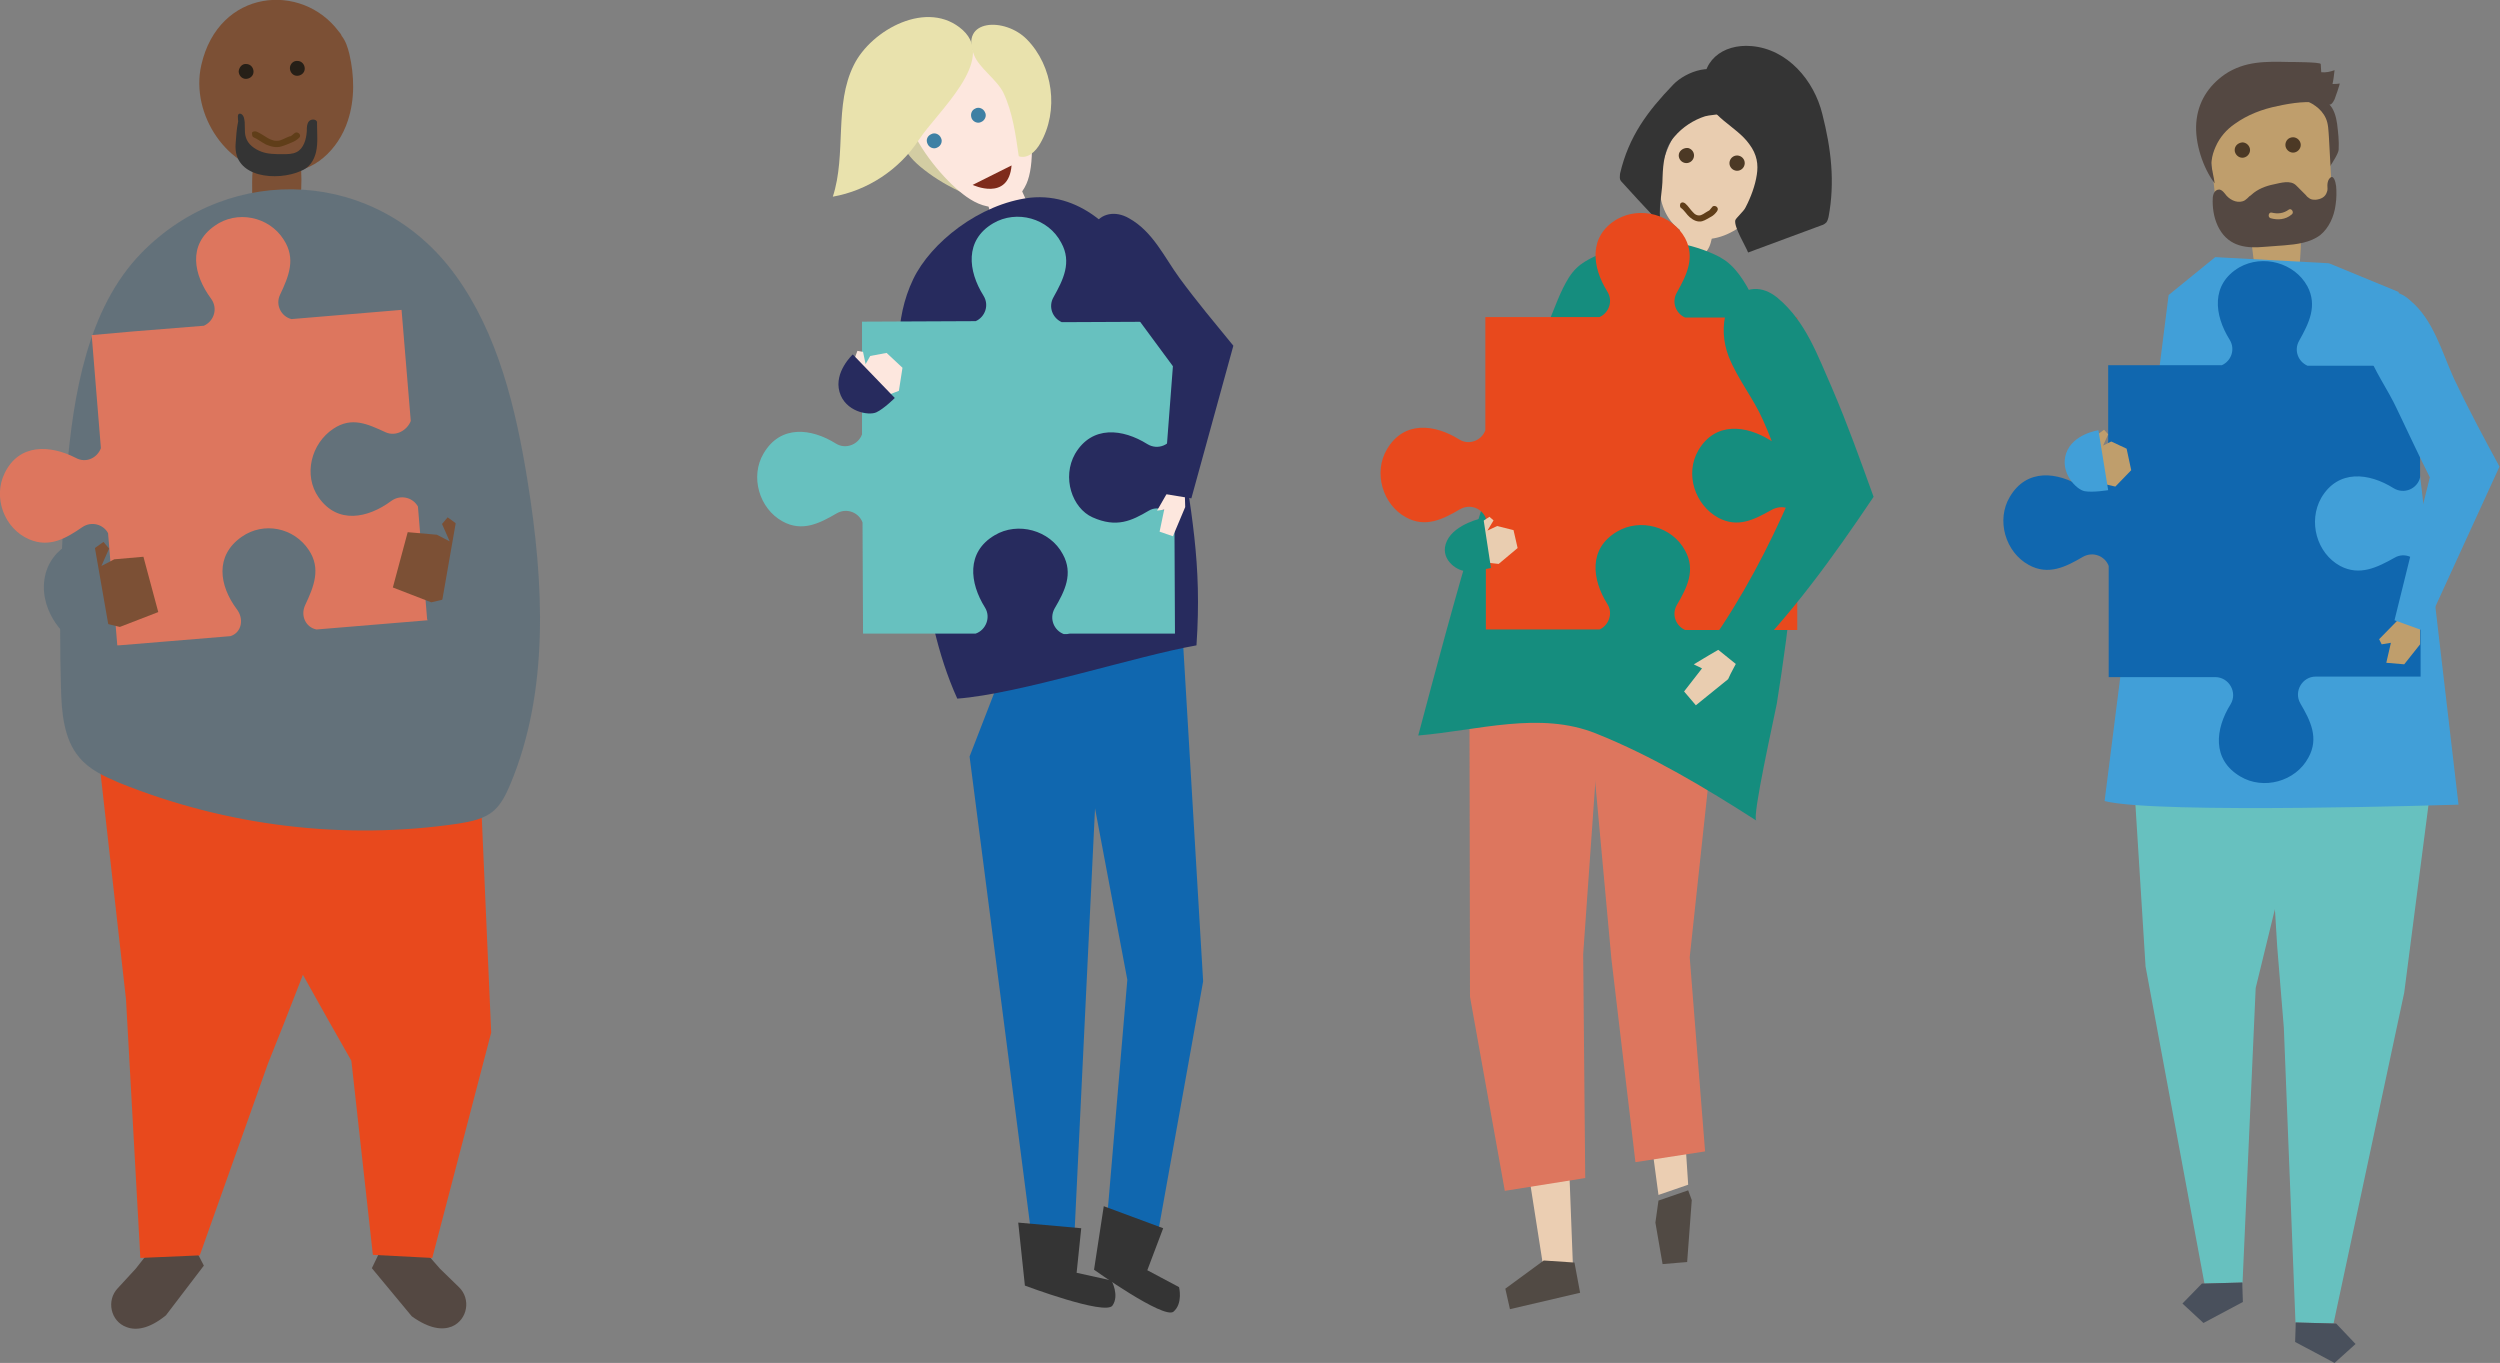 <svg version="1.1" id="Laag_1" xmlns="http://www.w3.org/2000/svg" x="0" y="0" viewBox="0 0 488.1 266.1" xml:space="preserve"><rect x="0" y="0" width="488.1" height="266.1" fill="#808080" stroke="none"/><style type="text/css">.st0{fill:#fff}.st1{fill:#ebceb2}.st2{fill:#514a44}.st3{fill:#dd765e}.st4{fill:#e9cdb0}.st5{fill:#343434}.st6{fill:#158d7e}.st7{fill:#e8491d}.st8{fill:#7c5035}.st9{fill:#544842}.st10{fill:#63717a}.st11{fill:#1067af}.st12{fill:#d3cda3}.st13{fill:#fde7de}.st14{fill:#e9e2ad}.st15{fill:#272b5e}.st16{fill:#6699c4}.st17{fill:#67c1bf}.st18{fill:#49505c}.st19{fill:#bf9e6c}.st20{fill:#419fd8}.st21{fill:#4c3925}.st22{fill:#261f17}.st23{fill:#3f80a4}.st24{fill:#603e19}.st25{fill:#7f2b1b}</style><path class="st0" d="M341.2 28c.7 0 .7-1.1 0-1.1s-.7 1.1 0 1.1z"/><path class="st1" d="M334.9 133.1l-8 57 2.7 41.2-5.8 2-5.1-38.1-10.8-69.6z"/><path class="st2" d="M323.8 234.4l-.6 4.3 1.4 8.1 4.8-.4.9-12.1-.7-1.9z"/><path class="st1" d="M288.2 131.3l2.5 48.3 10.6 67.7 5.8-.1-2.4-62.7 7.7-57.8z"/><path class="st2" d="M301.4 246.1l-7.5 5.5.9 4 13.7-3.2-1.1-5.9z"/><path class="st3" d="M286.9 138.5l.1 56.1 6.8 37.9 15.7-2.5-.4-43.7 3.4-48.1-1.6-7.3-22.7 2.6z"/><path class="st3" d="M314.6 187.1l4.7 39.8 13.6-2.1-3-37.9 5.2-48.4-3-13.1-22.8 3.8z"/><path class="st4" d="M346 32c-1-9.9-13.6-16-19-5.9-1.6 3-2.9 6.3-3 9.8-.1 3.4 1.2 7 4 9-.3.8-.6 1.7-.9 2.5-.1.2-.1.4-.1.6.1.2.3.3.5.4 1 .4 1.9.7 2.9 1.1.5.2 1 .4 1.5.3 1.1-.1 1.8-1.3 2.1-2.4.1-.3.1-.5.2-.8 6.5-.9 12.5-8.2 11.8-14.6z"/><path class="st5" d="M326.9 26.7c-1.9 2.2-2.2 5.1-2.3 7.9 0 2.7-.7 5.3-.5 8-.3.4-.9 0-1.3-.4-2-2.1-4-4.3-6-6.5-.2-.2-.4-.4-.5-.7-.1-.4 0-.8 0-1.1 1.7-7.3 5.4-12.2 10.4-17.4 2.4-2.5 8.3-4.8 10.8-1 .6.9.7 2 .7 3 0 .6 0 1.3-.2 1.9-.9 2.3-3.2 1.8-5.1 2.3-2.2.7-4.4 2.1-6 4z"/><path class="st5" d="M343 34.1c-.3 2.1-1.2 4.5-2.2 6.4-.3.7-1.9 2.1-2 2.5-.3 1.3 2 5 2.5 6.3 4.8-1.8 9.5-3.5 14.3-5.3.4-.1.7-.3 1-.6.2-.3.3-.6.4-1 1.3-6.9.5-13.4-1.2-20.1C354.2 15.7 349 9.6 342 9c-5.7-.5-10.3 3-9.2 9.2.9 4.6 6.2 6.4 8.7 9.9 1.6 2.1 1.8 4.1 1.5 6z"/><path class="st6" d="M335.8 50.2c.1.1.2.1.3.2 5.1 2.8 8.2 12.4 10 18 4.5 14.6 5.4 29.3 4 44.5-.8 8.2-1.9 16.4-3.2 24.5-.4 2.2-4.9 22.2-4 22.8-10-6.4-20.3-12.6-31.3-17s-22.9-.6-34.7.4c6.7-25.2 15.1-57 25.5-80.8 1.2-2.8 2.2-5.9 3.9-8.6 1.9-3 4.2-3.7 7.3-5.2 1-.5 2.1-1 3.2-1.4 6.1-1.5 13.6-.2 19 2.6z"/><path class="st7" d="M329 62c-1.8-.8-2.7-3-1.6-4.9 1.9-3.4 3.6-6.8 1.6-10.6-2.5-4.6-8.7-6.3-13.3-3.7-5.6 3.3-4.9 9.3-1.9 14.1 1.2 1.9.3 4.2-1.5 5H290V84c-.7 2-3.2 3-5.1 1.8-4.8-3-10.8-3.7-14.1 1.9-2.7 4.5-.9 10.8 3.7 13.3 3.8 2.1 7.2.4 10.6-1.6 2-1.1 4.3-.1 5 1.8v21.7h22.2c1.8-.8 2.7-3.2 1.5-5-3-4.8-3.7-10.8 1.9-14.1 4.5-2.7 10.8-1 13.3 3.7 2.1 3.8.4 7.2-1.6 10.6-1.1 1.9-.2 4.1 1.6 4.9h21.9v-21.3c-.5-2.4-2.8-3.4-5.1-2.1-3.4 1.9-6.5 3.5-10.3 1.5-4.6-2.5-6.6-8.6-3.9-13.2 3.3-5.6 9.3-4.9 14.1-1.9 2.1 1.3 4.7.1 5.2-2.1V62H329z"/><path class="st8" d="M66.1 6.1c-7.2-9.6-23.4-8.3-26.8 6.6-2.2 9.7 5.2 20.6 14.9 21.1l-.1-.3c.4.1.7.1 1.1.1 6.1.3 10.9-4.5 12.7-10 1.4-4.2 1.3-8.8.3-13.1-.3-1.2-.7-2.5-1.5-3.5-.1-.4-.4-.6-.6-.9z"/><path class="st8" d="M49.2 39c0 .3 0 .7.2 1 .2.2.5.3.7.4 2.6.7 5.5.4 7.9-.9.2-.1.4-.2.5-.4.1-.2.2-.5.2-.7.2-2.1.2-4.3 0-6.4-.1-.7-.2-1.5-.7-2-1.4-1.5-5.9-1.5-7.4-.1-1.9 1.9-1.2 6.7-1.4 9.1z"/><path class="st9" d="M85.9 247.7l3.7 3.6c2.4 2.3 1.7 6.4-1.4 7.7-1.8.7-4.3.5-7.8-2l-7.8-9.4 1.4-2.9 8.4-1 3.5 4z"/><path class="st7" d="M93.4 144.6l2.5 57-11.5 44-11.6-.6-4.2-37.9s-29.4-51.2-27.1-52.7c2.4-1.4 51.9-9.8 51.9-9.8z"/><path class="st9" d="M26.5 247.7l-3.5 3.8c-2.3 2.4-1.4 6.5 1.7 7.6 1.8.7 4.4.4 7.7-2.3l7.4-9.7-1.5-2.9-8.5-.7-3.3 4.2z"/><path class="st7" d="M18.9 144.5l5.7 50.6 2.8 50.5 11.6-.5 13.3-37.4s20.8-51.5 18.4-53c-2.3-1.6-51.8-10.2-51.8-10.2z"/><path class="st10" d="M27.6 49.4C17.1 60.2 14.3 76.9 13 92.5c-1.1 13.8-1.5 27.7-1.1 41.5.1 4.9.5 10.3 3.6 13.9 2 2.4 4.9 3.7 7.7 4.9 21 8.5 44 11.3 66.3 8 2.5-.4 5.1-.9 7-2.6 1.4-1.3 2.3-3.1 3.1-5 7.7-18.3 6.6-39.5 3.4-59.3-2.3-14.3-5.8-28.8-14.1-40.2-15.1-20.8-43.8-22.2-61.3-4.3z"/><path class="st5" d="M61.7 29.7c.4-1.7.2-3.7.2-5.5v-.4c-.2-.6-1.2-.6-1.6-.1-.4.5-.4 1.2-.4 1.9-.1 1.6-.6 3.4-2 4.1-.8.4-1.8.4-2.7.4-1.4 0-2.9 0-4.2-.5-1.3-.5-2.6-1.4-3-2.8-.4-1.2 0-2.6-.4-3.9-.1-.3-.4-.7-.7-.7-.7-.1-.4 1.1-.4 1.5-.3 1.4-.4 2.9-.5 4.4-.5 6.7 8.2 7.3 12.7 5.3 1.8-.7 2.6-2.1 3-3.7z"/><path class="st3" d="M41.9 44.1c-5.3 3.7-4.1 9.6-.7 14.2 1.4 1.9.6 4.4-1.4 5.3l-13.7 1.1-7.9.7h-.3l1.8 22.1c-.7 1.9-2.9 3-4.9 1.9-5.1-2.6-11.1-2.8-13.9 3-2.3 4.7-.1 10.8 4.8 12.9 4 1.7 7.2-.2 10.4-2.4 1.8-1.2 4.1-.5 5 1.2l1.8 21.9h.3l8.5-.7 13.3-1.1c2.2-.7 2.7-3.4 1.2-5.3-3.4-4.6-4.3-10.4 1-14.1 4.3-3 10.2-1.8 13.1 2.6 2.4 3.6 1 7.1-.7 10.7-1 2.1.1 4.4 2.2 4.8l21.7-1.8v-.1h-.1l-1.8-22.1c-1-1.8-3.4-2.4-5.2-1.1-4.6 3.4-10.5 4.6-14.2-.7-3-4.3-1.5-10.5 2.9-13.4 3.6-2.4 6.7-.9 10.2.7 2 .9 4.2-.4 4.9-2.2l-1.8-21.7-21.5 1.8c-2-.5-3.2-2.8-2.2-4.8 1.7-3.6 3.1-7 .7-10.7-2.9-4.6-9.2-5.8-13.5-2.7z"/><path class="st8" d="M22.3 109.2l-2.5 1.3 1.5-3.4-1.1-1.3-4.9 3.5.3 3.3 1.5 8.3 6.3 1.5 7.5-2.9-2.9-10.8z"/><path class="st10" d="M18.1 104.5s-7.4.9-9.2 7.5c-1.7 6.6 3.5 12.5 5.9 13.1 2.4.6 6.9 0 6.9 0l-3.6-20.6z"/><path class="st8" d="M85.3 104.4l2.5 1.3-1.5-3.4 1.1-1.3 4.9 3.6-.3 3.2-1.5 8.3-6.3 1.5-7.5-2.9 2.9-10.8z"/><path class="st10" d="M89.4 99.7s7.4.9 9.2 7.5c1.7 6.6-3.5 12.5-5.9 13.1-2.4.6-6.9 0-6.9 0l3.6-20.6z"/><path class="st4" d="M337.4 132.6l-6.3 5.1c-.8-.9-1.5-1.8-2.3-2.7 1.2-1.5 2.3-3 3.5-4.5-.5-.3-1.1-.5-1.6-.8 2-1.2 4-2.4 6.1-3.6l2.7 2.4c-.7 1.4-1.5 2.7-2.1 4.1z"/><path class="st6" d="M338.1 58.7c-.5.5-.8 1.2-1 1.9-.9 3-.7 6.1.4 9 1.8 4.5 4.8 8.1 6.7 12.4 2.2 4.9 3.8 9.9 5.4 15-4.4 10.1-9.4 19.6-15.7 28.6 1.9 1.5 3.8 3.1 5.7 4.6 10.2-10.2 18.2-21.3 26.2-33.2-2.6-7.2-5.1-14.2-8.1-21.2-2.8-6.3-5.1-13-10.6-17.6-3.1-2.6-6.4-2.3-9 .5z"/><path class="st4" d="M292.3 102.7l-1.9.9 1.2-2-.8-.7-3.7 2.4.2 1.8h-.1l.9 4.5 4.5.5 3.7-3.1-.8-3.5z"/><path class="st6" d="M289.6 101.1s-5.5 1.1-7.1 4.5c-1.6 3.4 1.8 5.8 3.6 5.9 1.7.1 5-.6 5-.6l-1.5-9.8z"/><path class="st11" d="M195 133l-5.7 14.7 12.3 95.2 8.2-2.4 5.3-109.7z"/><path class="st11" d="M230.9 124.2l4 67.4-9.3 51.8-9.7-2.7 4.2-49.4-12.4-65.8z"/><path class="st5" d="M215.5 235.5l11.6 4.3-3.1 8.2 6.2 3.3s.8 3.2-1.1 4.8c-1.9 1.5-15.5-8.2-15.5-8.2l1.9-12.4z"/><path class="st5" d="M198.8 238.7l12.3 1.1-.9 8.7 6.8 1.5s1.6 2.9.2 4.9c-1.4 2-17.1-3.9-17.1-3.9l-1.3-12.3z"/><path class="st12" d="M180.5 33.2c2.3 1.8 4.9 3.3 7.6 4.5-2.9-4.3-5.3-9-6.9-13.9-.1-.4-.3-.8-.6-1-.3-.2-.7 0-1.1.1-6.2 2.5-3.1 7.2 1 10.3z"/><path class="st13" d="M188 37.9c1.8 1.4 4.1 2.7 6.6 2.5 3-.2 4.9-2.5 5.8-4.5 3.1-6.9 0-30.9-16.8-25.6-15.2 4.7-2.9 21.9 4.4 27.6z"/><path class="st14" d="M198.9 30.5c1.7.6 3.3-.9 4.2-2.5 3.7-6.4 2.5-15.1-2.6-20.3-4.3-4.4-13.2-4-10.3 3.1 1 2.5 4.4 4.7 5.7 7.3 1.8 3.8 2.4 8.2 3 12.4z"/><path class="st14" d="M166.7 12.7c-3.9 7.8-1.4 17.4-4.1 25.7 6.8-1.2 13-5.3 16.8-11.1 3.7-5.6 15.1-15.4 8.6-21.4-6.8-6.2-17.9-.1-21.3 6.8z"/><path class="st13" d="M201.4 41.4l-3-6.6c-.1-.2-.2-.5-.4-.6-.4-.3-1 0-1.4.3-1.5 1-2.9 2.1-4.4 3.1.9 2.7 1.6 5.6 2 8.5 2.2-1 4.4-2 6.6-3.1.3-.2.7-.4.8-.7.1-.3-.1-.6-.2-.9z"/><path class="st13" d="M190.9 38.6c.4-.3.9-.6 1.3-1-.1-.2-.1-.3-.2-.5l-1.1 1.5z"/><path class="st15" d="M178.3 54.5c-3.8 7.9-3.1 16.5-1.9 24.6 2.8 18.4 2.7 40.1 10.5 57.3 12.1-.9 34.8-8.3 46.7-10.4 1.1-16.3-1-25.6-3.7-43.8-1.3-9-3.7-20.9-7.5-29.3-3.2-6.8-10.8-15.4-21.3-14.3-9.9 1.2-19.4 8.8-22.8 15.9z"/><path class="st16" d="M189.3 123.7H184h5.5-.2z"/><path class="st17" d="M193.9 43.6c-5.6 3.3-4.9 9.3-1.9 14.1 1.2 1.9.3 4.2-1.5 5l-22.2.1v22c-.7 2-3.2 3-5.1 1.8-4.8-3-10.8-3.7-14.1 1.9-2.7 4.5-.9 10.8 3.7 13.3 3.8 2.1 7.2.4 10.6-1.6 2-1.1 4.3-.1 5 1.8l.1 21.7h22c2-.7 3-3.2 1.8-5.1-3-4.8-3.7-10.8 1.9-14.1 4.5-2.7 10.8-1 13.3 3.7 2.1 3.8.4 7.2-1.6 10.6-1.1 2-.1 4.3 1.8 5h.6c.2 0 .4-.1.6-.1h20.5l-.1-21.3c-.5-2.5-3-3.9-5-2.7-3.4 2-6.3 3.4-11 1.3-4-1.8-6-7.8-3.4-12.4 3.3-5.6 9.3-4.9 14.1-1.9 2.1 1.3 4.7.1 5.2-2.1V62.8l-21.9.1c-1.8-.8-2.7-3-1.6-4.9 1.9-3.4 3.6-6.8 1.5-10.6-2.5-4.8-8.7-6.5-13.3-3.8z"/><path class="st13" d="M169.9 69.5l-.9 1.6-.5-2.4-1.1-.2-1.4 3.8 1.5 1.6h-.1l4 4 4.1-1.6.7-4.5-3.1-2.9z"/><path class="st15" d="M166.5 69.2s-3.7 3.4-2.6 7.3 5.7 4.7 7.2 4c1.5-.7 3.6-2.8 3.6-2.8l-8.2-8.5z"/><path class="st13" d="M231.4 99l-2.4 5.7-2.6-.9.9-4.3-1.4.2 2.7-4.7 2.7.6z"/><path class="st15" d="M213.6 44c-.2.4-.4.9-.5 1.5-.5 2.3.2 4.7 1.3 6.8 1.9 3.2 4.8 5.9 7 8.9 2.5 3.4 5.1 6.9 7.6 10.3l-1.9 24.9 5.5.9 8.2-29.8c-3.6-4.4-7.2-8.7-10.5-13.2-3-4.1-5.2-9.1-9.9-11.7-2.6-1.5-5.5-1-6.8 1.4z"/><path class="st17" d="M444.2 178.2l.4 6.6 1.3 15.9 2.3 58.3v-.8l7.4.2 13.8-64.6 6.4-49.5c-10 4-27.5 7.3-35.4 7.8l3.8 26.1z"/><path class="st18" d="M456.1 258.4h-.5l-7.4-.2v.8l-.1 3 7.7 4.1 4.1-3.7z"/><path class="st17" d="M445.3 172.8l-4.9 20.1-2.6 58.3v-.8l-7.4.2-11.5-61.9-2.3-36.7c8 1.3 22.3-.5 30.2.1l-1.5 20.7z"/><path class="st18" d="M429.9 250.6h.5l7.4-.2v.8l.1 3-7.7 4.1-4.1-3.8z"/><path class="st9" d="M451.4 23c1.3 2.1 2.1 4.5 2.3 7 .1.7.2 1.4.7 1.8.6.4.1 1.3.5.7.4-.6 1.7-2.6 1.7-3.3.1-1.7-.1-3.3-.3-5-.2-1.4-.6-2.9-1.6-3.9-.6-.6-1.3-1-2.1-1.4-1.1-.6-2.2-1.2-3.4-1.3-2.1-.3-3.3.6-1.4 1.9 1.5 1 2.7 2.1 3.6 3.5z"/><path class="st19" d="M440.3 52c2.9.1 5.7.2 8.6.3.3-2.5.4-5.1.3-7.6 2.4-.6 5.3-1.6 6-4.3.2-.8.2-1.7.1-2.6-.2-3.7-.4-7.3-.6-11-.1-1.3-.1-2.6-.6-3.7-.9-2-2.8-3.1-4.8-3.8-4.9-1.7-10.4-1.3-14.6 1.8-1.1.8-2.2 1.8-2.8 3.2-.9 2.1-.6 4.5-.3 6.8.3 2.1.6 4.3.8 6.4.3 2.4.9 5.3 2.8 6.4 1 .6 2.3.7 3.2 1.5 1.7 1.5 1.2 4.4 1.9 6.6z"/><path class="st9" d="M456.1 36.3c-.1-.7-.5-2.6-1.4-1.3-.2.3-.3.8-.3 1.2 0 .4.1.9-.1 1.3-.3 1-1.2 1.4-2.2 1.5-.4 0-.7 0-1.1-.2-.3-.2-.6-.4-.8-.7l-1.9-1.9c-1.1-1.1-3-.5-4.4-.2-1.5.3-3.1.9-4.3 2-.1.1-.2.2-.4.3-.3.3-.6.6-.9.8-1.2.7-2.7.1-3.6-.9-.4-.5-.8-1.1-1.4-1.2-.5 0-.9.3-1.1.8-.2.5-.2 1-.2 1.5 0 1.9.4 3.8 1.3 5.4 2 3.5 5.4 3.8 8.7 3.5 1.3-.1 2.7-.2 4-.3 2.4-.2 5-.5 7-2 1.7-1.4 2.7-3.6 3-5.9.2-1.3.2-2.6.1-3.7zm-8.7 5.6c-1.2 1-2.7 1.1-4.1.7-.6-.2-.4-1.2.2-1.1 1.2.3 2.3.2 3.4-.6.5-.3 1.1.6.5 1zm8-25.5c.2-.9.3-1.8.4-2.7-.8.3-1.7.5-2.6.4 0-.5-.1-1-.1-1.6 0-.4-5.9-.4-6.3-.4-4.4-.1-8.5-.2-12.4 2.4-3.3 2.3-5.3 5.5-5.6 9.5-.3 3.9 1.3 8.8 3.6 11.8-.1-1-.8-3.4-.6-4.4.1-1 .4-1.9.8-2.8.8-1.8 2.1-3.3 3.7-4.4 2.5-1.8 5.4-2.9 8.4-3.5 2.7-.6 6.1-1.1 8.8-.5 1.3.3 1.6.6 2.3-.8.1-.2 1.1-3.1 1-3.1-.5.1-1 .1-1.4.1z"/><path class="st20" d="M432.5 50.2l22.2 1.2 13.6 5.6L480 157.1s-58.9 1.9-69.1-.7l12.5-98.8 9.1-7.4z"/><path class="st11" d="M450.5 71.4c-1.8-.8-2.7-3-1.6-4.9 1.9-3.4 3.6-6.8 1.6-10.6-2.5-4.6-8.7-6.3-13.3-3.7-5.6 3.3-4.9 9.3-1.9 14.1 1.2 1.9.3 4.2-1.5 5h-22.2v22c-.7 2-3.2 3-5.1 1.8-4.8-3-10.8-3.7-14.1 1.9-2.7 4.5-.9 10.8 3.7 13.3 3.8 2.1 7.2.4 10.6-1.6 2-1.1 4.3-.1 5 1.8v21.7h20.8c2.7 0 4.4 3 3 5.3-3 4.8-3.7 10.8 1.9 14.1 4.5 2.7 10.8 1 13.3-3.7 2.1-3.8.4-7.2-1.6-10.6-1.3-2.3.4-5.2 3-5.2h20.5V111c-.6-2.1-3.1-3.3-5.1-2.1-3.4 1.9-6.8 3.6-10.6 1.6-4.6-2.5-6.3-8.7-3.7-13.3 3.3-5.6 9.3-4.9 14.1-1.9 2.1 1.3 4.7.1 5.2-2.1V71.4h-22z"/><path class="st19" d="M472.5 125.8l-3.1 3.9-3.5-.3.9-3.9-1.8.3-.5-1 4.8-4.9 3.2 1.4z"/><path class="st20" d="M462.8 58.7c-.3.4-.6 1-.9 1.6-1 2.5-.7 5.4.2 8 1.4 4.1 4.1 7.7 5.9 11.6 2.1 4.4 4.2 8.9 6.4 13.3l-6.9 27.9 5.8 2.1L488 91.1c-3.1-5.7-6.1-11.3-8.9-17.2-2.4-5.3-4-11.5-8.6-15.3-2.5-2.3-5.8-2.3-7.7.1z"/><path class="st19" d="M412.2 86.2l-1.6.8 1-2.2-.8-.9-3.3 2.4.2 2.2 1 5.5 4.3 1 3.1-3.2-.9-4.2z"/><path class="st20" d="M409.7 84s-5 .7-6.3 4.5c-1.3 3.8 2 7.1 3.6 7.4 1.6.3 4.6-.2 4.6-.2L409.7 84z"/><path class="st21" d="M436.3 29.3c0 .8.7 1.5 1.5 1.5s1.5-.7 1.5-1.5-.7-1.5-1.5-1.5c-.9.1-1.5.7-1.5 1.5zm9.9-1c0 .8.7 1.5 1.5 1.5s1.5-.7 1.5-1.5-.7-1.5-1.5-1.5c-.9 0-1.5.7-1.5 1.5zM327.8 30c-.2.8.3 1.6 1.1 1.8.8.2 1.6-.3 1.8-1.1.2-.8-.3-1.6-1.1-1.8-.8-.1-1.6.4-1.8 1.1zm9.9 1.5c-.2.8.3 1.6 1.1 1.8.8.2 1.6-.3 1.8-1.1.2-.8-.3-1.6-1.1-1.8-.8-.2-1.6.3-1.8 1.1z"/><path class="st22" d="M46.6 13.9c0 .8.6 1.5 1.4 1.5.8 0 1.5-.6 1.5-1.4 0-.8-.6-1.5-1.4-1.5-.8-.1-1.4.6-1.5 1.4zm10-.6c0 .8.6 1.5 1.4 1.5.8 0 1.5-.6 1.5-1.4 0-.8-.6-1.5-1.4-1.5-.8-.1-1.5.6-1.5 1.4z"/><path class="st23" d="M181.1 28.1c.3.7 1.2 1.1 1.9.7.7-.3 1.1-1.2.7-1.9-.3-.7-1.2-1.1-1.9-.7-.7.3-1.1 1.1-.7 1.9zm8.6-5c.3.7 1.2 1.1 1.9.7.7-.3 1.1-1.2.7-1.9-.3-.7-1.2-1.1-1.9-.7-.7.3-1 1.1-.7 1.9z"/><path class="st24" d="M49.5 26.8c.9.4 1.6 1 2.4 1.4.9.4 2 .7 3 .4.7-.2 1.4-.5 2.1-.8.5-.2 1-.5 1.4-.9.6-.5-.3-1.4-.9-.9-.2.2-.4.3-.6.5-.1 0-.1.1-.2.1-.1.1.1 0 0 0h-.1c-.6.2-1.3.6-1.9.8-1.8.5-3.1-1.1-4.6-1.7-.3-.1-.7-.1-.9.2 0 .3 0 .8.3.9zm278.7 13.8c.7.5 1.1 1.3 1.7 1.8.7.6 1.5 1 2.4.8.7-.2 1.2-.6 1.8-.9.4-.2.8-.6 1.1-1 .2-.3.3-.6 0-.9-.2-.2-.7-.3-.9 0-.2.2-.3.4-.5.6l-.1.1c-.1.1.1-.1 0 0-.1 0-.1.1-.2.1-.2.1-.3.2-.5.3-.3.2-.6.4-.9.5-.6.2-1.2-.1-1.6-.6-.5-.5-.9-1.2-1.5-1.7-.3-.2-.6-.3-.9 0-.1.2-.2.7.1.9z"/><path class="st25" d="M189.9 36.1s7 3.3 7.6-3.8l-7.6 3.8z"/></svg>